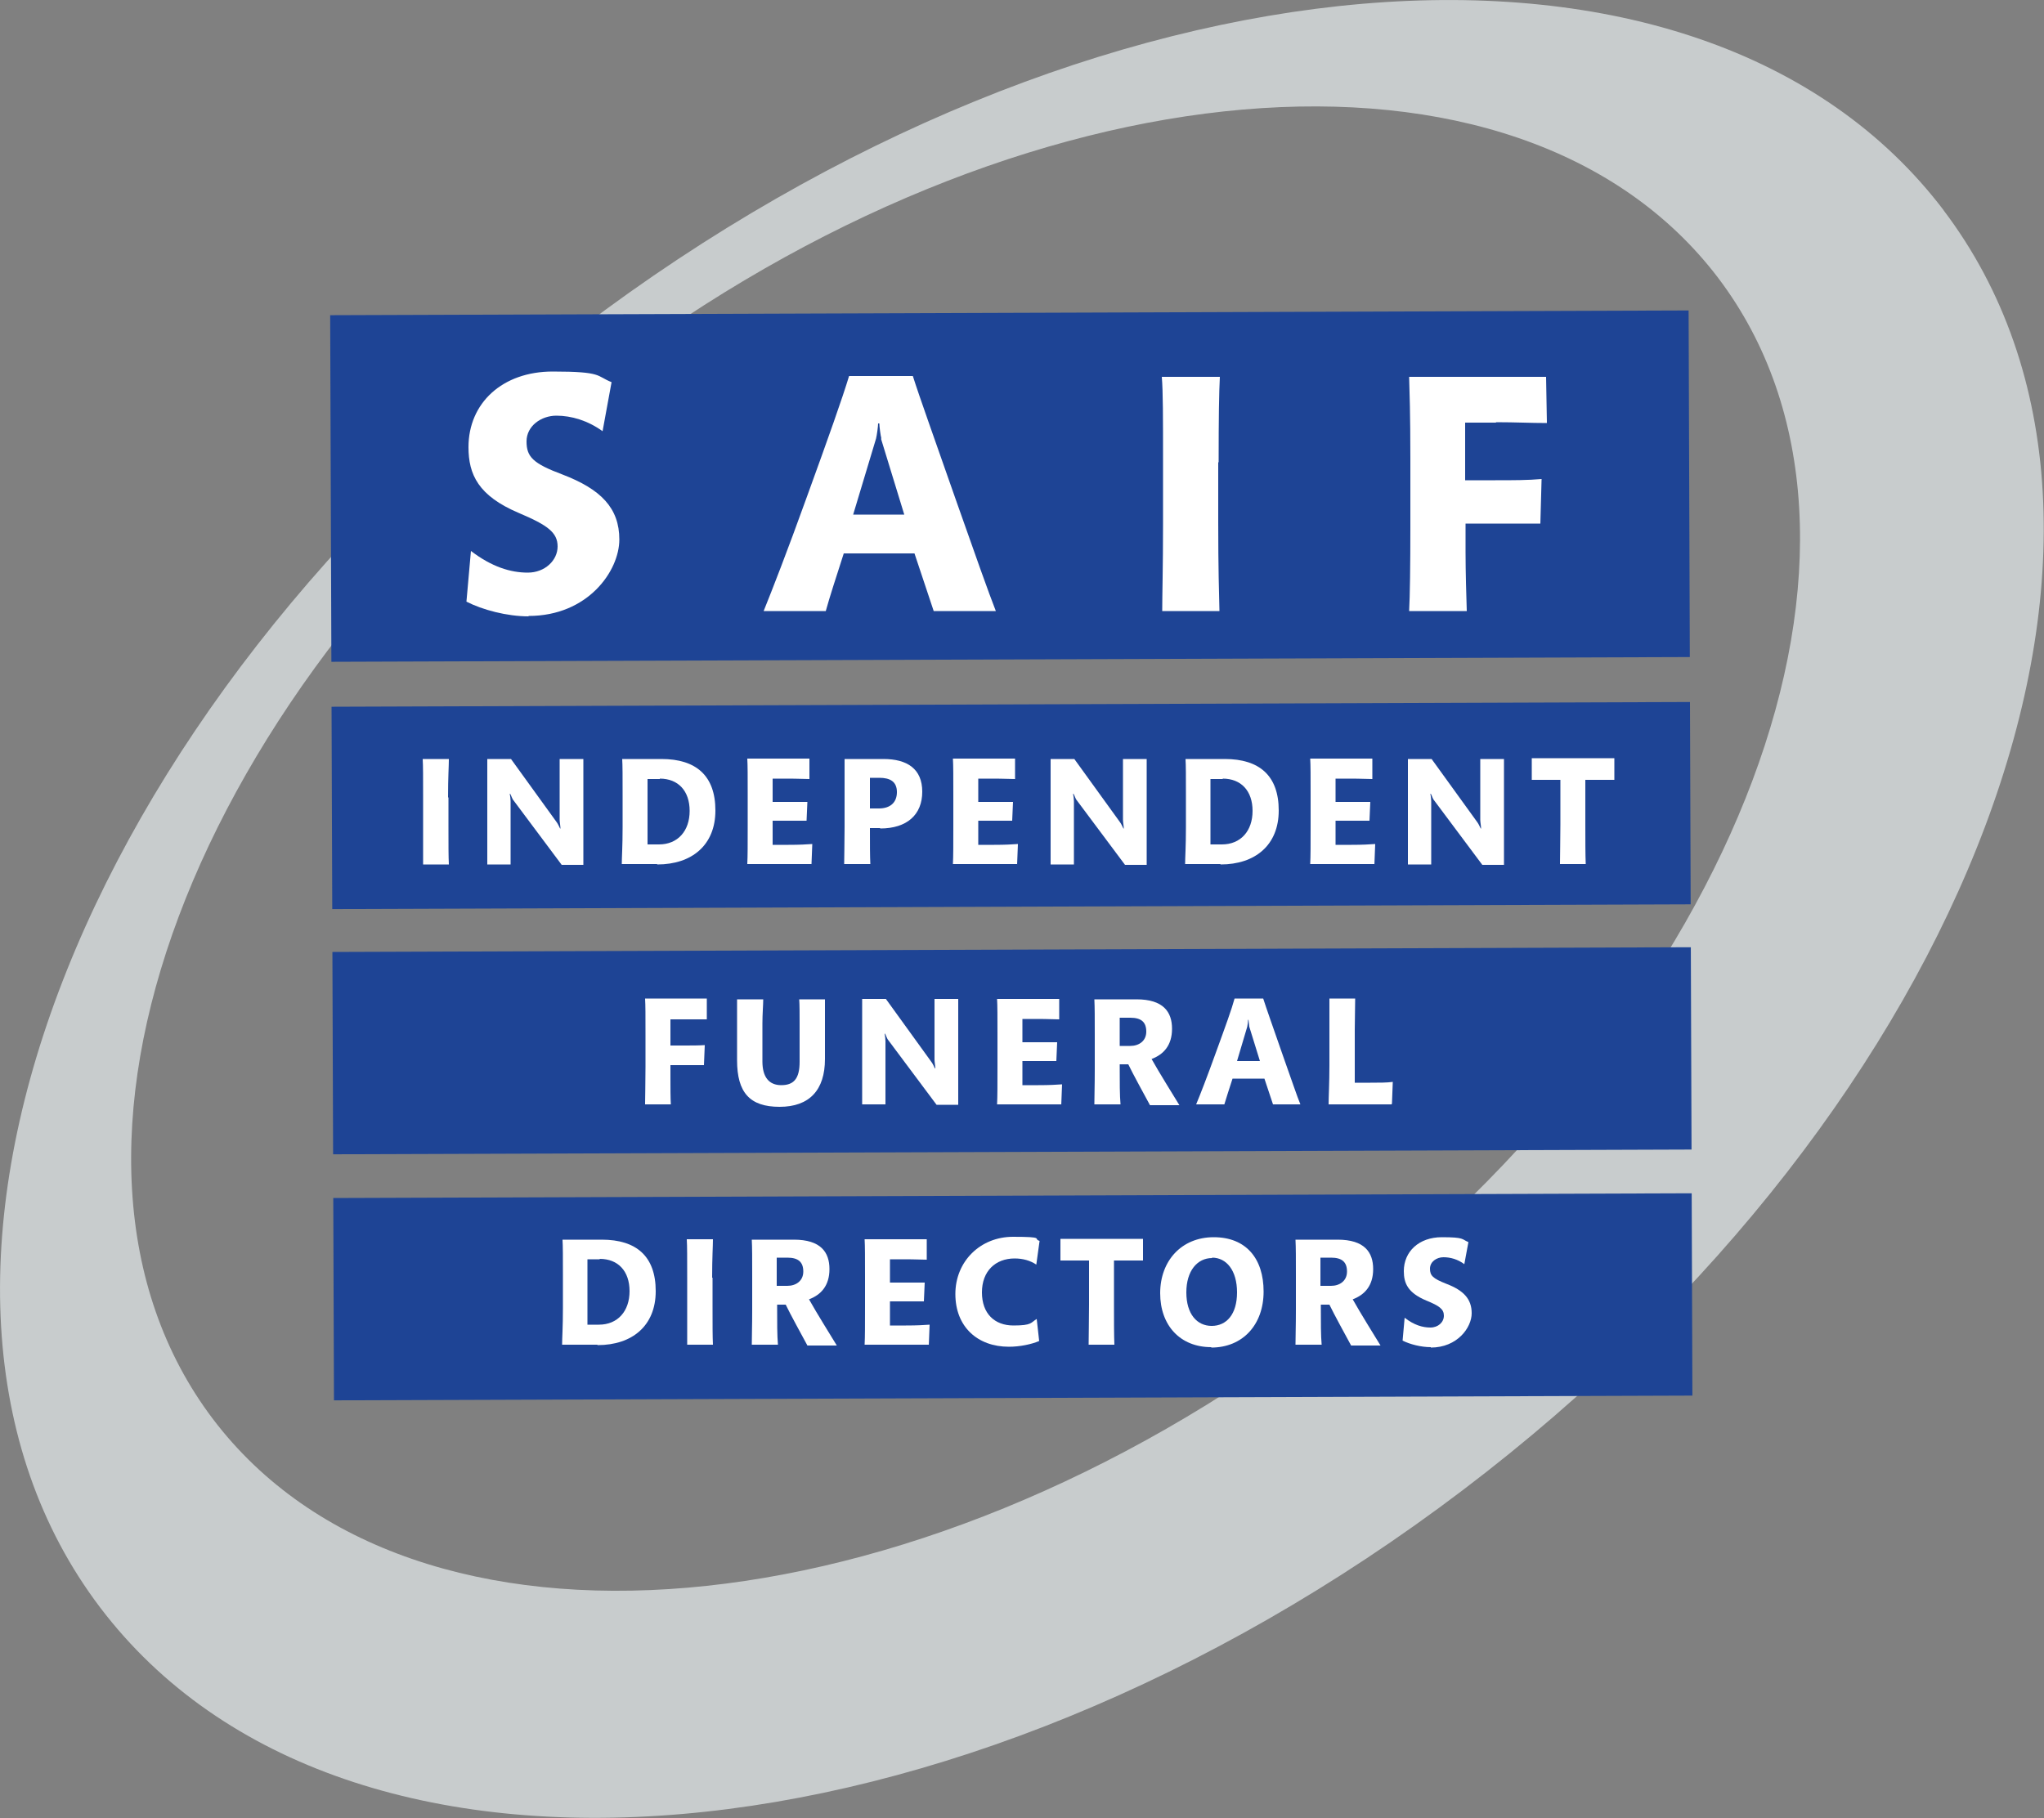 <?xml version="1.0" encoding="UTF-8"?>
<svg id="Layer_1" data-name="Layer 1" xmlns="http://www.w3.org/2000/svg" version="1.1" viewBox="0 0 500 444.8">
  <rect x="0" y="0" width="500" height="444.8" fill="#808080" stroke="none"/>
  <defs>
    <style>
      .cls-1 {
        fill: #1e4495;
      }

      .cls-1, .cls-2, .cls-3 {
        stroke-width: 0px;
      }

      .cls-2 {
        fill: #c8cccd;
      }

      .cls-3 {
        fill: #fff;
      }
    </style>
  </defs>
  <path class="cls-2" d="M324.2,323.8c-101.7,77.1-223.5,87.5-272.1,23.4-48.6-64.2-5.7-178.6,96-255.7C249.8,14.4,371.6,3.9,420.3,68c48.6,64.2,5.7,178.6-96,255.7M475.5,51.5c-59.6-78.6-208.8-65.8-333.3,28.7C17.6,174.5-35,314.8,24.5,393.3c59.6,78.6,208.8,65.7,333.3-28.7,124.5-94.4,177.2-234.6,117.6-313.2"/>
  <rect class="cls-1" x="80.9" y="76.6" width="332.3" height="84.8" transform="translate(-.4 .8) rotate(-.2)"/>
  <rect class="cls-1" x="81.2" y="172.4" width="332.3" height="49.5" transform="translate(-.7 .8) rotate(-.2)"/>
  <rect class="cls-1" x="81.4" y="232.4" width="332.3" height="49.5" transform="translate(-.9 .8) rotate(-.2)"/>
  <rect class="cls-1" x="81.6" y="292.6" width="332.3" height="49.5" transform="translate(-1.1 .8) rotate(-.2)"/>
  <path class="cls-3" d="M129.3,150.8c-5.3,0-11.3-1.6-15.2-3.6l1.1-12.4c5.1,3.9,9.7,5.3,13.9,5.3s7.3-3,7.3-6.4-2.4-5.2-9.5-8.2c-9.9-4.2-12.3-9.4-12.3-16.1,0-10.8,8.3-18.5,20.6-18.5s10.6,1.1,14.4,2.6l-2.2,12c-3.6-2.6-7.6-3.8-11.3-3.8s-7.3,2.5-7.3,6.3,1.6,5.4,8.8,8.1c9.4,3.6,13.9,8.2,13.9,15.9s-7.7,18.7-22.2,18.7"/>
  <path class="cls-3" d="M215.6,107.3c-.2-.7-.5-3-.5-3.7h-.3c0,.7-.3,2.9-.5,3.7l-5.6,18.6h12.5l-5.7-18.6ZM228.4,149.5c-1.2-3.6-2.6-7.8-4.7-14.1h-17.3c-1.8,5.6-3.5,10.8-4.4,14.1h-15.2c2.1-5.2,5.7-14.4,10.6-28,5.3-14.6,8.6-23.9,10.3-29.5h15.6c1.5,4.8,5.6,16.2,10.7,30.8,4.4,12.5,7.9,22.4,9.6,26.7h-15.2Z"/>
  <path class="cls-3" d="M298,113.1v14.6c0,11.8.2,17.3.3,21.8h-14c0-4.1.2-10.5.2-21.4v-14.9c0-11.3,0-17.3-.3-21h14.2c-.2,3.8-.3,9.7-.3,20.9"/>
  <path class="cls-3" d="M365.9,103.4h-7.5v14.1h7.4c4.4,0,7.9,0,11.3-.3l-.3,10.9c-3.4,0-6.6,0-11.1,0h-7.2v6.9c0,5.1.2,11.2.3,14.5h-14.1c.2-3.6.3-11.3.3-20.6v-16.6c0-11.3-.2-16.4-.3-20.1h33.5l.2,11.3c-4,0-7.6-.2-12.4-.2"/>
  <path class="cls-3" d="M109.7,195.1v6.6c0,5.3,0,7.8.1,9.8h-6.3c0-1.8,0-4.7,0-9.6v-6.7c0-5.1,0-7.8-.1-9.5h6.4c0,1.7-.2,4.4-.2,9.4"/>
  <path class="cls-3" d="M142.7,194.6v7.2c0,4.6,0,8,0,9.8h-5.3l-11.8-15.8c-.3-.3-.6-1.3-.8-1.6h-.1c.1.5.2,1.4.2,1.8v15.5h-5.7c0-1.7,0-5.8,0-9.5v-7.1c0-3.8,0-7.4,0-9.2h5.8l11.2,15.5c.3.4.6,1.1.8,1.5h.1c0-.5-.2-1.6-.2-2.1v-14.9h5.8c0,1.7,0,4.4,0,8.9"/>
  <path class="cls-3" d="M161.4,190.6c-.9,0-2.1,0-3,0v16h2.8c4.6,0,7.5-3.3,7.5-8.2s-2.8-7.9-7.3-7.9M160.7,211.4h-8.6c0-1.7.2-4.1.2-9.1v-7.6c0-4.8,0-7.5-.1-9,3.2,0,7.9,0,9.6,0,8.5,0,13.2,4.1,13.2,12.6s-5.8,13.2-14.2,13.2"/>
  <path class="cls-3" d="M198.5,211.4h-15.7c.1-1.8.1-4.9.1-9.4v-7.3c0-4.8,0-7.5-.1-9.1h15.2v5c-1.3,0-2.7-.1-5.5-.1h-3.5v5.7h3.6c1.9,0,3.2,0,4.9,0l-.2,4.6c-1.5,0-2.6,0-4.6,0h-3.7v5.9h3.9c2.8,0,4.3-.1,5.8-.2l-.2,5.1Z"/>
  <path class="cls-3" d="M215.1,190.3c-.7,0-1.8,0-2.3,0v7.5h2.2c2.7,0,4.4-1.4,4.4-4s-1.7-3.5-4.3-3.5M215.3,202.6h-2.5c0,4.4,0,6.7.1,8.8h-6.4c0-1.7.1-5.2.1-9v-7.5c0-4.3,0-7.2,0-9.2,2.9,0,6.1,0,9.5,0,5.8,0,9.5,2.4,9.5,8s-3.7,9-10.3,9"/>
  <path class="cls-3" d="M248.8,211.4h-15.7c.1-1.8.1-4.9.1-9.4v-7.3c0-4.8,0-7.5-.1-9.1h15.2v5c-1.3,0-2.7-.1-5.5-.1h-3.5v5.7h3.6c1.9,0,3.2,0,4.9,0l-.2,4.6c-1.5,0-2.6,0-4.6,0h-3.7v5.9h3.9c2.8,0,4.3-.1,5.8-.2l-.2,5.1Z"/>
  <path class="cls-3" d="M280.5,194.6v7.2c0,4.6,0,8,0,9.8h-5.3l-11.8-15.8c-.3-.3-.6-1.3-.8-1.6h-.1c.1.5.2,1.4.2,1.8v15.5h-5.7c0-1.7,0-5.8,0-9.5v-7.1c0-3.8,0-7.4,0-9.2h5.8l11.2,15.5c.3.4.6,1.1.8,1.5h.1c0-.5-.2-1.6-.2-2.1v-14.9h5.8c0,1.7,0,4.4,0,8.9"/>
  <path class="cls-3" d="M299.1,190.6c-.9,0-2.1,0-3,0v16h2.8c4.6,0,7.5-3.3,7.5-8.2s-2.8-7.9-7.3-7.9M298.5,211.4h-8.6c0-1.7.2-4.1.2-9.1v-7.6c0-4.8,0-7.5-.1-9,3.2,0,7.9,0,9.6,0,8.5,0,13.2,4.1,13.2,12.6s-5.8,13.2-14.2,13.2"/>
  <path class="cls-3" d="M336.2,211.4h-15.7c.1-1.8.1-4.9.1-9.4v-7.3c0-4.8,0-7.5-.1-9.1h15.2v5c-1.3,0-2.7-.1-5.5-.1h-3.5v5.7h3.6c1.9,0,3.2,0,4.9,0l-.2,4.6c-1.5,0-2.6,0-4.6,0h-3.7v5.9h3.9c2.8,0,4.3-.1,5.8-.2l-.2,5.1Z"/>
  <path class="cls-3" d="M367.9,194.6v7.2c0,4.6,0,8,0,9.8h-5.3l-11.8-15.8c-.3-.3-.6-1.3-.8-1.6h-.1c.1.5.2,1.4.2,1.8v15.5h-5.7c0-1.7,0-5.8,0-9.5v-7.1c0-3.8,0-7.4,0-9.2h5.8l11.2,15.5c.3.4.6,1.1.8,1.5h.1c0-.5-.2-1.6-.2-2.1v-14.9h5.8c0,1.7,0,4.4,0,8.9"/>
  <path class="cls-3" d="M390.5,190.8h-2.7v10.9c0,3.8,0,7.5.1,9.7h-6.3c0-2.1.1-6.1.1-9.8v-10.8h-2.5c-1.8,0-3.3,0-4.5,0v-5.3h20.2v5.3c-1.2,0-2.7,0-4.5,0"/>
  <path class="cls-3" d="M167.4,249.4h-3.4v6.4h3.3c2,0,3.5,0,5.1-.1l-.2,4.9c-1.5,0-3,0-5,0h-3.2v3.1c0,2.3,0,5,.1,6.5h-6.3c0-1.6.1-5.1.1-9.3v-7.5c0-5.1,0-7.4-.1-9.1h15.1v5.1c-1.7,0-3.4,0-5.5,0"/>
  <path class="cls-3" d="M201.8,250.1v9c0,7.6-3.8,11.7-11.1,11.7s-10.4-3.5-10.4-11.4v-9c0-2.4,0-4.3,0-5.9h6.4c0,1.3-.2,3.6-.2,5.9v9.3c0,3.8,1.6,5.8,4.6,5.8s4.5-1.5,4.5-5.7v-9.5c0-2.1,0-4.6-.1-5.8h6.3c0,1.4,0,3.5,0,5.6"/>
  <path class="cls-3" d="M234.4,253.3v7.2c0,4.6,0,8,0,9.8h-5.3l-11.8-15.8c-.3-.3-.6-1.3-.8-1.6h-.1c.1.5.2,1.4.2,1.8v15.5h-5.7c0-1.7,0-5.8,0-9.5v-7.1c0-3.8,0-7.4,0-9.2h5.8l11.2,15.5c.3.4.6,1.1.8,1.5h.1c0-.5-.2-1.6-.2-2.1v-14.9h5.8c0,1.7,0,4.4,0,8.9"/>
  <path class="cls-3" d="M259.6,270.2h-15.7c.1-1.8.1-4.9.1-9.4v-7.3c0-4.8,0-7.5-.1-9.1h15.2v5c-1.3,0-2.7-.1-5.5-.1h-3.5v5.7h3.6c1.9,0,3.2,0,4.9,0l-.2,4.6c-1.5,0-2.6,0-4.6,0h-3.7v5.9h3.9c2.8,0,4.3-.1,5.8-.2l-.2,5.1Z"/>
  <path class="cls-3" d="M276.5,249c-.7,0-2,0-2.6,0v6.9h2.6c2.1,0,3.9-1.2,3.9-3.5s-1.2-3.4-3.9-3.4M281.2,270.2c-1.3-2.4-4.1-7.5-5.2-9.8h-2.1c0,4.5,0,7.6.2,9.8h-6.4c0-2.1.1-4.3.1-8.7v-8c0-4.7,0-7-.1-9,3.5,0,7.6,0,10.3,0,6.6,0,8.7,3.1,8.7,7.2s-2.1,6.3-5,7.4c1.9,3.4,5.1,8.5,6.8,11.3h-7.2Z"/>
  <path class="cls-3" d="M305.6,251.2c0-.3-.2-1.4-.2-1.7h-.1c0,.3-.1,1.3-.2,1.7l-2.5,8.4h5.6l-2.6-8.4ZM311.4,270.2c-.5-1.6-1.2-3.5-2.1-6.3h-7.8c-.8,2.5-1.6,4.9-2,6.3h-6.9c1-2.4,2.6-6.5,4.8-12.6,2.4-6.6,3.9-10.7,4.6-13.3h7c.7,2.2,2.5,7.3,4.8,13.9,2,5.6,3.5,10.1,4.3,12h-6.9Z"/>
  <path class="cls-3" d="M340.4,270.2h-15.4c0-1.8.2-5.3.2-9.5v-6.7c0-5.3,0-7.7,0-9.7h6.3c0,2.5-.1,5-.1,7.6v13h3.8c2.1,0,4.1,0,5.5-.2l-.2,5.3Z"/>
  <path class="cls-3" d="M146.7,308.1c-.9,0-2.1,0-3,0v16h2.8c4.6,0,7.5-3.3,7.5-8.2s-2.8-7.9-7.3-7.9M146.1,329h-8.6c0-1.7.2-4.1.2-9.1v-7.6c0-4.8,0-7.5-.1-9,3.2,0,7.9,0,9.6,0,8.5,0,13.2,4.1,13.2,12.6s-5.8,13.2-14.2,13.2"/>
  <path class="cls-3" d="M174.3,312.6v6.6c0,5.3,0,7.8.1,9.8h-6.3c0-1.8,0-4.7,0-9.6v-6.7c0-5.1,0-7.8-.1-9.5h6.4c0,1.7-.2,4.4-.2,9.4"/>
  <path class="cls-3" d="M192.6,307.7c-.7,0-2,0-2.6,0v6.9h2.6c2.1,0,3.9-1.2,3.9-3.5s-1.2-3.4-3.9-3.4M197.4,329c-1.3-2.4-4.1-7.5-5.2-9.8h-2.1c0,4.5,0,7.6.2,9.8h-6.4c0-2.1.1-4.3.1-8.7v-8c0-4.7,0-7-.1-9,3.5,0,7.6,0,10.3,0,6.6,0,8.7,3.1,8.7,7.2s-2.1,6.3-5,7.4c1.9,3.4,5.1,8.5,6.8,11.3h-7.2Z"/>
  <path class="cls-3" d="M227.2,329h-15.7c.1-1.8.1-4.9.1-9.4v-7.3c0-4.8,0-7.5-.1-9.1h15.2v5c-1.3,0-2.7-.1-5.5-.1h-3.5v5.7h3.6c1.9,0,3.2,0,4.9,0l-.2,4.6c-1.5,0-2.6,0-4.6,0h-3.7v5.9h3.9c2.8,0,4.3-.1,5.8-.2l-.2,5.1Z"/>
  <path class="cls-3" d="M253.5,309.4c-1.5-1-3.3-1.5-5.3-1.5-4.7,0-8,3.1-8,8.3s3.1,8.1,7.7,8.1,4.2-.7,5.7-1.6l.6,5.4c-1.9.8-4.7,1.4-7.4,1.4-7.7,0-13.1-4.9-13.1-12.9s6.1-14,14.1-14,4.8.5,6.5,1l-.8,5.8Z"/>
  <path class="cls-3" d="M275.2,308.4h-2.7v10.9c0,3.8,0,7.5.1,9.7h-6.3c0-2.1.1-6.1.1-9.8v-10.8h-2.5c-1.8,0-3.3,0-4.5,0v-5.3h20.2v5.3c-1.2,0-2.7,0-4.5,0"/>
  <path class="cls-3" d="M296.5,307.8c-3.6,0-6.3,3.1-6.3,8.4s2.6,8.2,6.2,8.2,6.2-2.8,6.2-8.2-2.6-8.5-6.1-8.5M296.3,329.6c-7.6,0-12.5-5.3-12.5-13.2s5.2-13.7,13.1-13.7,12.2,5.2,12.2,13.3-5.1,13.7-12.8,13.7"/>
  <path class="cls-3" d="M325.6,307.7c-.7,0-2,0-2.6,0v6.9h2.6c2.1,0,3.9-1.2,3.9-3.5s-1.2-3.4-3.9-3.4M330.4,329c-1.3-2.4-4.1-7.5-5.2-9.8h-2.1c0,4.5,0,7.6.2,9.8h-6.4c0-2.1.1-4.3.1-8.7v-8c0-4.7,0-7-.1-9,3.5,0,7.6,0,10.3,0,6.6,0,8.7,3.1,8.7,7.2s-2.1,6.3-5,7.4c1.9,3.4,5.1,8.5,6.8,11.3h-7.2Z"/>
  <path class="cls-3" d="M350,329.6c-2.4,0-5.1-.7-6.9-1.6l.5-5.6c2.3,1.8,4.4,2.4,6.3,2.4s3.3-1.3,3.3-2.9-1.1-2.4-4.3-3.7c-4.5-1.9-5.5-4.2-5.5-7.2,0-4.8,3.7-8.3,9.3-8.3s4.8.5,6.5,1.2l-1,5.4c-1.6-1.2-3.4-1.7-5.1-1.7s-3.3,1.1-3.3,2.8.7,2.4,4,3.7c4.2,1.6,6.2,3.7,6.2,7.2s-3.5,8.4-10,8.4"/>
</svg>